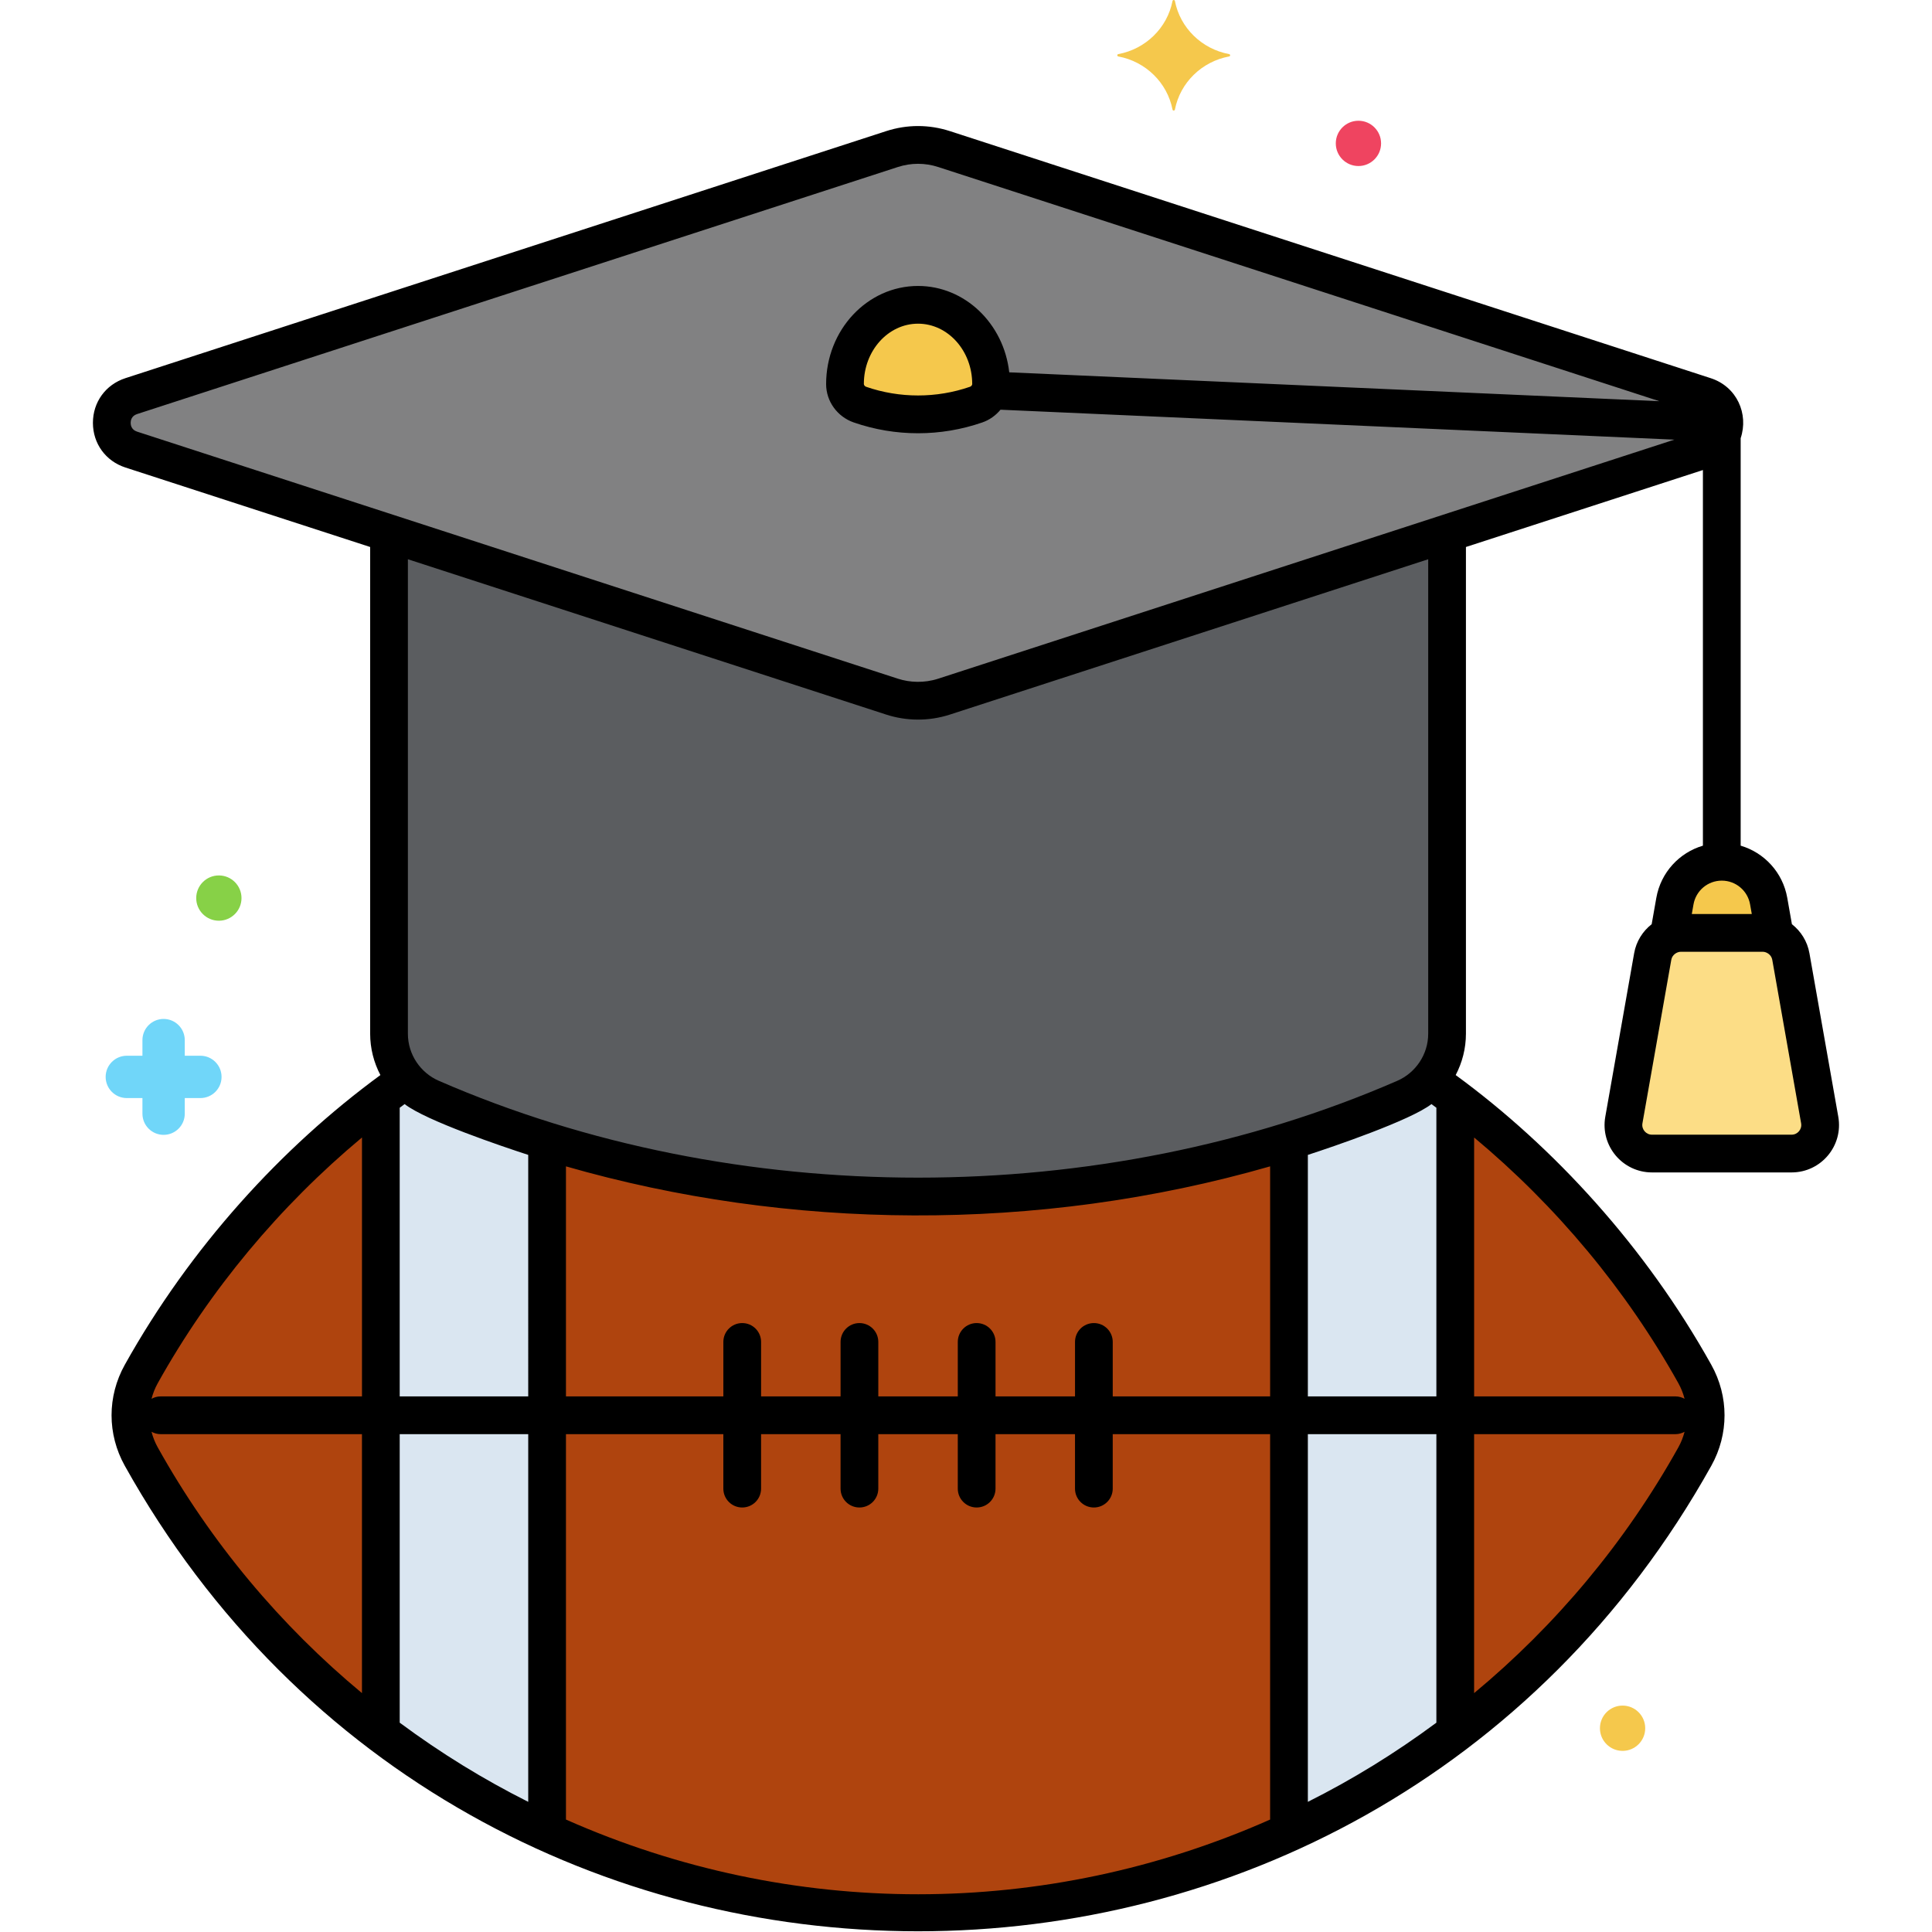 <svg enable-background="new 0 0 256 256" height="512" viewBox="0 0 256 256" width="512" xmlns="http://www.w3.org/2000/svg"><g id="Layer_60"><g><g><path d="m118.204 19.751-100.815 32.738c-3.429 1.114-3.429 5.965 0 7.079l100.814 32.738c2.24.727 4.652.727 6.892 0l100.815-32.738c3.429-1.114 3.429-5.965 0-7.079l-100.814-32.738c-2.24-.727-4.653-.727-6.892 0z" fill="#818182"/></g><g><path d="m121.65 40.388c-5.345 0-9.679 4.694-9.679 10.485v.021c.002 1.226.82 2.316 1.978 2.718 2.395.83 4.985 1.294 7.7 1.294s5.306-.464 7.7-1.294c1.159-.402 1.976-1.491 1.978-2.718 0-.007 0-.014 0-.021.001-5.79-4.332-10.485-9.677-10.485z" fill="#f5c84c"/></g><g><g><path d="m125.096 92.307c-2.24.727-4.652.727-6.892 0l-66.653-21.645v66.301c0 3.7 2.188 7.054 5.58 8.532 19.046 8.299 41.053 13.055 64.518 13.055s45.473-4.756 64.518-13.055c3.392-1.478 5.58-4.832 5.58-8.532v-66.301z" fill="#5b5d60"/></g></g><g><path d="m237.399 152.85h-18.499c-2.352 0-4.134-2.124-3.725-4.44l3.824-21.671c.319-1.808 1.89-3.125 3.725-3.125h10.851c1.836 0 3.406 1.318 3.725 3.125l3.824 21.671c.409 2.316-1.373 4.44-3.725 4.44z" fill="#fcdd86"/></g><g><path d="m234.361 119.4c-.532-3.014-3.151-5.211-6.211-5.211s-5.679 2.197-6.211 5.211l-.809 4.582c.489-.229 1.026-.368 1.595-.368h10.851c.569 0 1.106.139 1.595.368z" fill="#f5c84c"/></g><g><path d="m26.553 139.89h-2.07v-2.07c0-1.549-1.256-2.805-2.805-2.805s-2.805 1.256-2.805 2.805v2.07h-2.069c-1.549 0-2.805 1.256-2.805 2.805s1.256 2.805 2.805 2.805h2.069v2.07c0 1.549 1.256 2.805 2.805 2.805s2.805-1.256 2.805-2.805v-2.07h2.07c1.549 0 2.805-1.256 2.805-2.805-.001-1.549-1.256-2.805-2.805-2.805z" fill="#70d6f9"/></g><g><path d="m162.863 7.169c-3.63-.676-6.491-3.479-7.181-7.035-.035-.179-.284-.179-.319 0-.69 3.556-3.551 6.359-7.181 7.035-.182.034-.182.278 0 .312 3.63.676 6.491 3.479 7.181 7.035.035.179.284.179.319 0 .69-3.556 3.551-6.359 7.181-7.035.183-.034.183-.278 0-.312z" fill="#f5c84c"/></g><g><circle cx="29" cy="119" fill="#87d147" r="3"/></g><g><circle cx="215" cy="229" fill="#f5c84c" r="3"/></g><g><circle cx="180" cy="19" fill="#ef4460" r="3"/></g><g><path d="m189.471 143.06c-.89 1.028-2.006 1.87-3.303 2.435-19.046 8.299-41.052 13.055-64.518 13.055s-45.473-4.756-64.518-13.055c-1.296-.565-2.413-1.407-3.303-2.435-14.423 10.181-26.465 23.511-35.107 39.002-1.896 3.399-1.896 7.54 0 10.94 20.13 36.086 58.672 60.498 102.928 60.498s82.797-24.412 102.928-60.498c1.896-3.399 1.896-7.54 0-10.94-8.642-15.491-20.684-28.821-35.107-39.002z" fill="#af440e"/></g><g><path d="m57.131 145.495c-1.293-.563-2.408-1.402-3.296-2.426-1.136.802-2.262 1.616-3.368 2.457v84.014c6.803 5.171 14.183 9.618 22.031 13.228v-91.565c-5.302-1.654-10.436-3.56-15.367-5.708z" fill="#dae6f1"/></g><g><path d="m186.168 145.495c-4.931 2.149-10.064 4.054-15.366 5.707v91.565c7.848-3.61 15.228-8.057 22.031-13.228v-84.013c-1.106-.84-2.232-1.655-3.368-2.456-.89 1.023-2.004 1.861-3.297 2.425z" fill="#dae6f1"/></g><g><path d="m226.679 50.111-100.815-32.738c-2.76-.896-5.678-.896-8.438 0l-100.814 32.738c-2.611.849-4.299 3.171-4.299 5.917 0 2.747 1.688 5.069 4.299 5.918l32.435 10.533v64.484c0 1.955.487 3.828 1.358 5.489-13.086 9.585-25.183 22.82-33.871 38.393-2.336 4.188-2.336 9.188 0 13.375 45.847 82.185 164.305 82.312 210.224 0 2.336-4.188 2.336-9.188 0-13.375-8.68-15.56-20.809-28.838-33.872-38.393.871-1.66 1.358-3.534 1.358-5.489v-64.484l31.401-10.197v49.773c-3.136.926-5.579 3.548-6.173 6.911l-.616 3.494c-1.186.928-2.044 2.268-2.323 3.846l-3.824 21.672c-.68 3.857 2.292 7.374 6.188 7.374h18.499c3.908 0 6.866-3.532 6.187-7.375l-3.824-21.67c-.278-1.579-1.136-2.919-2.322-3.847l-.616-3.494c-.594-3.363-3.037-5.985-6.174-6.911v-53.993c1.078-3.212-.493-6.822-3.968-7.951zm-178.716 174.237c-10.784-8.957-20.014-19.931-27.062-32.564-.366-.656-.641-1.352-.824-2.068.356.195.758.316 1.193.316h26.692v34.316zm0-39.316h-26.692c-.435 0-.837.121-1.193.316.183-.716.458-1.411.824-2.068 6.888-12.348 16.151-23.461 27.062-32.558v34.31zm147.365-34.31c10.911 9.097 20.174 20.21 27.063 32.558.366.656.641 1.352.824 2.068-.356-.195-.758-.316-1.193-.316h-26.693v-34.31zm0 39.31h26.693c.435 0 .837-.121 1.193-.316-.183.716-.458 1.411-.824 2.068-7.047 12.633-16.278 23.608-27.063 32.564v-34.316zm-125.335 48.722c-5.872-2.946-11.532-6.412-17.03-10.491v-38.231h17.03zm0-53.722h-17.03v-38.25c.138-.103.215-.167.653-.485 2.815 2.198 12.958 5.622 16.377 6.732zm98.305 56.068c-29.747 13.187-63.501 13.213-93.305 0v-51.068h20.854v7.219c0 1.381 1.119 2.5 2.5 2.5s2.5-1.119 2.5-2.5v-7.219h10.532v7.219c0 1.381 1.119 2.5 2.5 2.5s2.5-1.119 2.5-2.5v-7.219h10.532v7.219c0 1.381 1.119 2.5 2.5 2.5s2.5-1.119 2.5-2.5v-7.219h10.532v7.219c0 1.381 1.119 2.5 2.5 2.5s2.5-1.119 2.5-2.5v-7.219h20.854v51.068zm0-56.068h-20.854v-7.219c0-1.381-1.119-2.5-2.5-2.5s-2.5 1.119-2.5 2.5v7.219h-10.532v-7.219c0-1.381-1.119-2.5-2.5-2.5s-2.5 1.119-2.5 2.5v7.219h-10.532v-7.219c0-1.381-1.119-2.5-2.5-2.5s-2.5 1.119-2.5 2.5v7.219h-10.532v-7.219c0-1.381-1.119-2.5-2.5-2.5s-2.5 1.119-2.5 2.5v7.219h-20.855v-30.483c29.353 8.443 62.404 8.888 93.305 0zm-110.171-41.829c-2.37-1.033-4.08-3.435-4.08-6.24v-62.86l63.38 20.582c2.621.851 5.6.922 8.438 0l63.38-20.582v62.86c0 2.805-1.714 5.209-4.079 6.24-39.288 17.118-87.736 17.126-127.039 0zm132.201 85.061c-5.481 4.06-11.091 7.511-17.03 10.491v-48.722h17.03zm0-43.232h-17.03v-32.003c3.323-1.078 13.591-4.572 16.377-6.732.427.31.553.41.653.484zm-66.009-95.103c-1.863.605-3.786.508-5.347 0-6.818-2.214-84.732-27.515-100.815-32.738-.762-.247-.844-.895-.844-1.162s.082-.914.844-1.161l100.814-32.738c1.748-.568 3.6-.568 5.348 0l95.558 31.031-86.147-3.827c-.718-6.435-5.859-11.444-12.085-11.444-6.716 0-12.179 5.825-12.179 13.012.006 2.276 1.476 4.315 3.66 5.074 5.515 1.91 11.523 1.91 17.038-.001.97-.336 1.788-.936 2.41-1.688l89.287 3.968zm4.505-39.038c0 .144-.131.302-.297.359-4.432 1.535-9.334 1.534-13.762.001-.167-.059-.299-.218-.299-.378 0-4.402 3.221-7.984 7.179-7.984s7.179 3.582 7.179 8.002zm106.01 76.283 3.824 21.671c.139.784-.462 1.506-1.263 1.506h-18.499c-.798 0-1.402-.719-1.264-1.506l3.824-21.671c.117-.662.745-1.06 1.264-1.06h10.851c.515 0 1.146.395 1.263 1.06zm-2.938-7.34.226 1.28h-7.95l.226-1.28c.322-1.822 1.898-3.146 3.749-3.146s3.426 1.324 3.749 3.146z"/></g></g></g></svg>